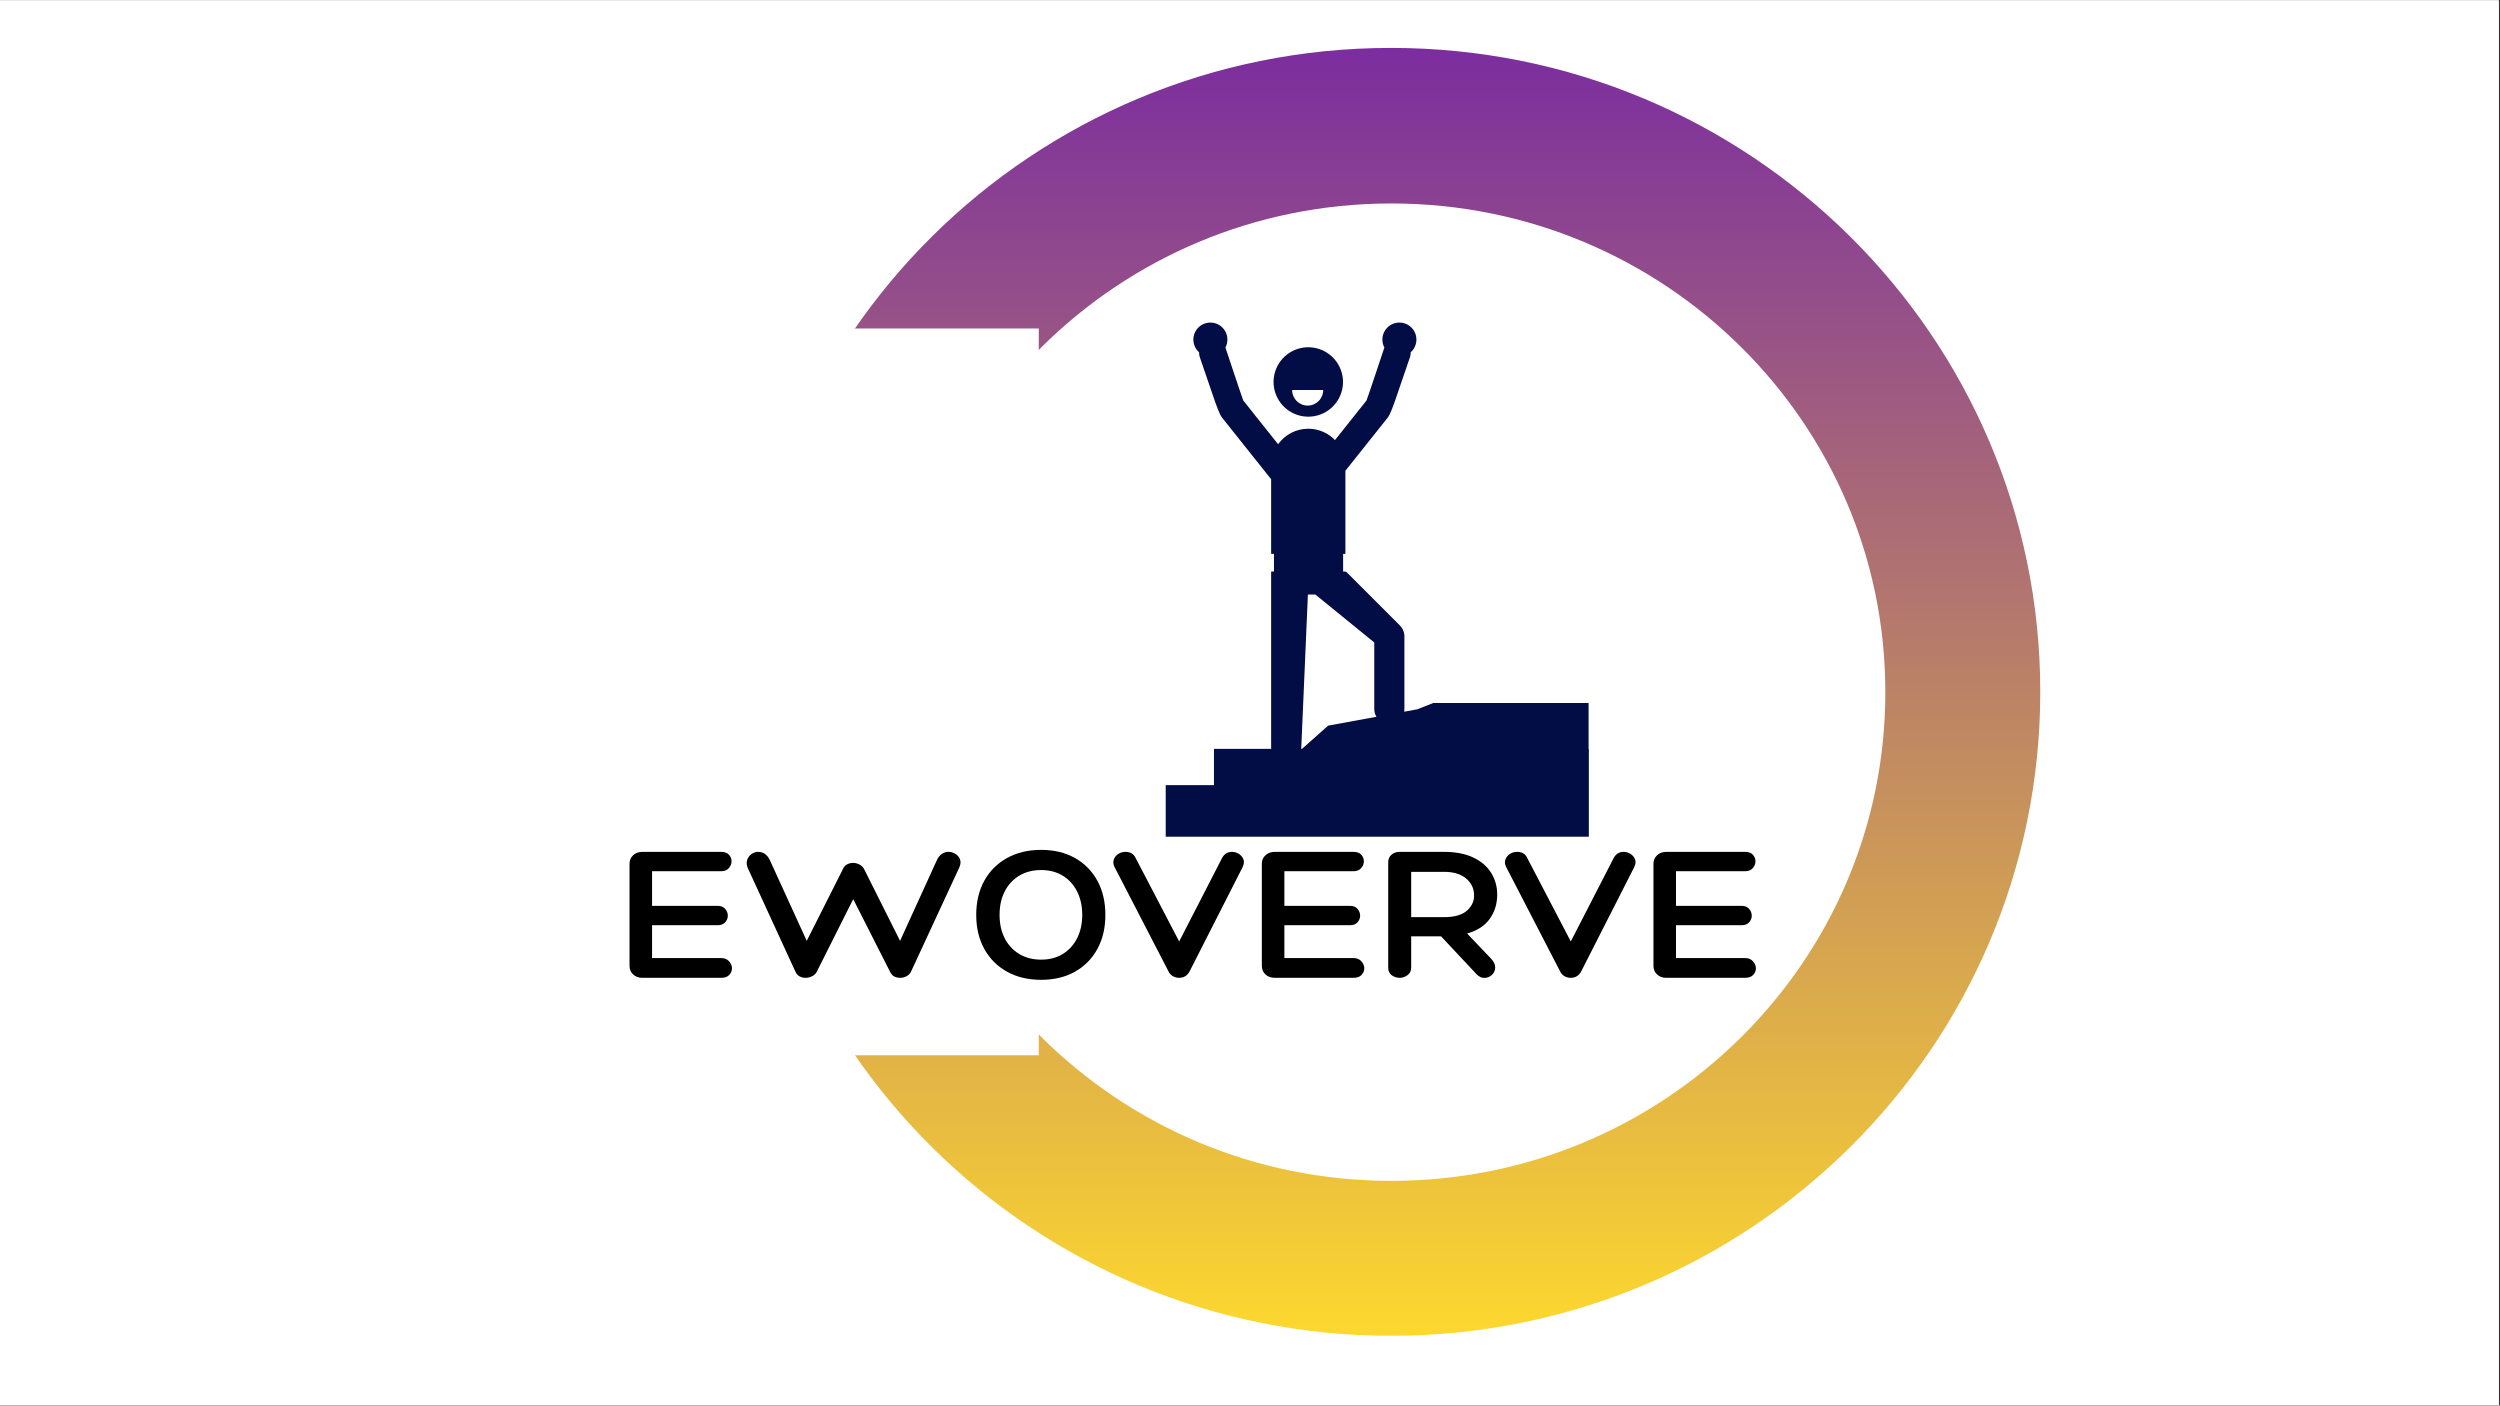<svg version="1.2" preserveAspectRatio="xMidYMid meet" height="768" viewBox="0 0 1024.5 576" zoomAndPan="magnify" width="1366" xmlns:xlink="http://www.w3.org/1999/xlink" xmlns="http://www.w3.org/2000/svg"><rect x="0" y="0" width="1024.5" height="576" fill="#333333" stroke="none"/><defs><clipPath id="93493967fc"><path d="M 0 0.141 L 1024 0.141 L 1024 575.859 L 0 575.859 Z M 0 0.141"></path></clipPath><clipPath id="968e4683e6"><path d="M 303.988 19.633 L 836.23 19.633 L 836.23 547.375 L 303.988 547.375 Z M 303.988 19.633"></path></clipPath><clipPath id="47fdac3cfa"><path d="M 570.043 19.633 C 423.105 19.633 303.988 137.781 303.988 283.52 C 303.988 429.258 423.105 547.406 570.043 547.406 C 716.984 547.406 836.102 429.258 836.102 283.52 C 836.102 137.781 716.984 19.633 570.043 19.633 Z M 570.043 19.633"></path></clipPath><linearGradient id="40acd2983d" y2="63.996" gradientUnits="userSpaceOnUse" x2="32.263" y1="0" gradientTransform="matrix(11.001,0,0,11.001,-0,-0)" x1="32.263"><stop offset="0" style="stop-color:#7b2d9f;stop-opacity:1;"></stop><stop offset="0.004" style="stop-color:#7c2e9f;stop-opacity:1;"></stop><stop offset="0.008" style="stop-color:#7c2e9e;stop-opacity:1;"></stop><stop offset="0.012" style="stop-color:#7d2f9e;stop-opacity:1;"></stop><stop offset="0.016" style="stop-color:#7d309d;stop-opacity:1;"></stop><stop offset="0.02" style="stop-color:#7e309d;stop-opacity:1;"></stop><stop offset="0.023" style="stop-color:#7e319c;stop-opacity:1;"></stop><stop offset="0.027" style="stop-color:#7f329c;stop-opacity:1;"></stop><stop offset="0.031" style="stop-color:#7f329b;stop-opacity:1;"></stop><stop offset="0.035" style="stop-color:#80339b;stop-opacity:1;"></stop><stop offset="0.039" style="stop-color:#80349b;stop-opacity:1;"></stop><stop offset="0.043" style="stop-color:#81349a;stop-opacity:1;"></stop><stop offset="0.047" style="stop-color:#81359a;stop-opacity:1;"></stop><stop offset="0.051" style="stop-color:#823699;stop-opacity:1;"></stop><stop offset="0.055" style="stop-color:#823699;stop-opacity:1;"></stop><stop offset="0.059" style="stop-color:#833798;stop-opacity:1;"></stop><stop offset="0.062" style="stop-color:#833898;stop-opacity:1;"></stop><stop offset="0.066" style="stop-color:#843897;stop-opacity:1;"></stop><stop offset="0.07" style="stop-color:#843997;stop-opacity:1;"></stop><stop offset="0.074" style="stop-color:#853a97;stop-opacity:1;"></stop><stop offset="0.078" style="stop-color:#853a96;stop-opacity:1;"></stop><stop offset="0.082" style="stop-color:#863b96;stop-opacity:1;"></stop><stop offset="0.086" style="stop-color:#863c95;stop-opacity:1;"></stop><stop offset="0.09" style="stop-color:#873c95;stop-opacity:1;"></stop><stop offset="0.094" style="stop-color:#873d94;stop-opacity:1;"></stop><stop offset="0.098" style="stop-color:#883e94;stop-opacity:1;"></stop><stop offset="0.102" style="stop-color:#883e94;stop-opacity:1;"></stop><stop offset="0.105" style="stop-color:#893f93;stop-opacity:1;"></stop><stop offset="0.109" style="stop-color:#894093;stop-opacity:1;"></stop><stop offset="0.113" style="stop-color:#8a4092;stop-opacity:1;"></stop><stop offset="0.117" style="stop-color:#8a4192;stop-opacity:1;"></stop><stop offset="0.121" style="stop-color:#8b4291;stop-opacity:1;"></stop><stop offset="0.125" style="stop-color:#8b4291;stop-opacity:1;"></stop><stop offset="0.129" style="stop-color:#8c4390;stop-opacity:1;"></stop><stop offset="0.133" style="stop-color:#8c4490;stop-opacity:1;"></stop><stop offset="0.137" style="stop-color:#8d4490;stop-opacity:1;"></stop><stop offset="0.141" style="stop-color:#8d458f;stop-opacity:1;"></stop><stop offset="0.145" style="stop-color:#8e468f;stop-opacity:1;"></stop><stop offset="0.148" style="stop-color:#8e468e;stop-opacity:1;"></stop><stop offset="0.152" style="stop-color:#8f478e;stop-opacity:1;"></stop><stop offset="0.156" style="stop-color:#8f488d;stop-opacity:1;"></stop><stop offset="0.16" style="stop-color:#90488d;stop-opacity:1;"></stop><stop offset="0.164" style="stop-color:#90498c;stop-opacity:1;"></stop><stop offset="0.168" style="stop-color:#914a8c;stop-opacity:1;"></stop><stop offset="0.172" style="stop-color:#914a8c;stop-opacity:1;"></stop><stop offset="0.176" style="stop-color:#924b8b;stop-opacity:1;"></stop><stop offset="0.18" style="stop-color:#924c8b;stop-opacity:1;"></stop><stop offset="0.184" style="stop-color:#934c8a;stop-opacity:1;"></stop><stop offset="0.188" style="stop-color:#934d8a;stop-opacity:1;"></stop><stop offset="0.191" style="stop-color:#944e89;stop-opacity:1;"></stop><stop offset="0.195" style="stop-color:#944e89;stop-opacity:1;"></stop><stop offset="0.199" style="stop-color:#954f88;stop-opacity:1;"></stop><stop offset="0.203" style="stop-color:#955088;stop-opacity:1;"></stop><stop offset="0.207" style="stop-color:#965088;stop-opacity:1;"></stop><stop offset="0.211" style="stop-color:#965187;stop-opacity:1;"></stop><stop offset="0.215" style="stop-color:#975287;stop-opacity:1;"></stop><stop offset="0.219" style="stop-color:#975286;stop-opacity:1;"></stop><stop offset="0.223" style="stop-color:#985386;stop-opacity:1;"></stop><stop offset="0.227" style="stop-color:#985485;stop-opacity:1;"></stop><stop offset="0.23" style="stop-color:#995485;stop-opacity:1;"></stop><stop offset="0.234" style="stop-color:#995585;stop-opacity:1;"></stop><stop offset="0.238" style="stop-color:#9a5684;stop-opacity:1;"></stop><stop offset="0.242" style="stop-color:#9a5684;stop-opacity:1;"></stop><stop offset="0.246" style="stop-color:#9b5783;stop-opacity:1;"></stop><stop offset="0.25" style="stop-color:#9c5883;stop-opacity:1;"></stop><stop offset="0.254" style="stop-color:#9c5882;stop-opacity:1;"></stop><stop offset="0.258" style="stop-color:#9d5982;stop-opacity:1;"></stop><stop offset="0.262" style="stop-color:#9d5a81;stop-opacity:1;"></stop><stop offset="0.266" style="stop-color:#9e5a81;stop-opacity:1;"></stop><stop offset="0.27" style="stop-color:#9e5b81;stop-opacity:1;"></stop><stop offset="0.273" style="stop-color:#9f5c80;stop-opacity:1;"></stop><stop offset="0.277" style="stop-color:#9f5c80;stop-opacity:1;"></stop><stop offset="0.281" style="stop-color:#a05d7f;stop-opacity:1;"></stop><stop offset="0.285" style="stop-color:#a05e7f;stop-opacity:1;"></stop><stop offset="0.289" style="stop-color:#a15e7e;stop-opacity:1;"></stop><stop offset="0.293" style="stop-color:#a15f7e;stop-opacity:1;"></stop><stop offset="0.297" style="stop-color:#a2607d;stop-opacity:1;"></stop><stop offset="0.301" style="stop-color:#a2607d;stop-opacity:1;"></stop><stop offset="0.305" style="stop-color:#a3617d;stop-opacity:1;"></stop><stop offset="0.309" style="stop-color:#a3627c;stop-opacity:1;"></stop><stop offset="0.312" style="stop-color:#a4627c;stop-opacity:1;"></stop><stop offset="0.316" style="stop-color:#a4637b;stop-opacity:1;"></stop><stop offset="0.32" style="stop-color:#a5647b;stop-opacity:1;"></stop><stop offset="0.324" style="stop-color:#a5647a;stop-opacity:1;"></stop><stop offset="0.328" style="stop-color:#a6657a;stop-opacity:1;"></stop><stop offset="0.332" style="stop-color:#a66679;stop-opacity:1;"></stop><stop offset="0.336" style="stop-color:#a76679;stop-opacity:1;"></stop><stop offset="0.34" style="stop-color:#a76779;stop-opacity:1;"></stop><stop offset="0.344" style="stop-color:#a86878;stop-opacity:1;"></stop><stop offset="0.348" style="stop-color:#a86878;stop-opacity:1;"></stop><stop offset="0.352" style="stop-color:#a96977;stop-opacity:1;"></stop><stop offset="0.355" style="stop-color:#a96a77;stop-opacity:1;"></stop><stop offset="0.359" style="stop-color:#aa6a76;stop-opacity:1;"></stop><stop offset="0.363" style="stop-color:#aa6b76;stop-opacity:1;"></stop><stop offset="0.367" style="stop-color:#ab6c76;stop-opacity:1;"></stop><stop offset="0.371" style="stop-color:#ab6c75;stop-opacity:1;"></stop><stop offset="0.375" style="stop-color:#ac6d75;stop-opacity:1;"></stop><stop offset="0.379" style="stop-color:#ac6e74;stop-opacity:1;"></stop><stop offset="0.383" style="stop-color:#ad6e74;stop-opacity:1;"></stop><stop offset="0.387" style="stop-color:#ad6f73;stop-opacity:1;"></stop><stop offset="0.391" style="stop-color:#ae7073;stop-opacity:1;"></stop><stop offset="0.395" style="stop-color:#ae7072;stop-opacity:1;"></stop><stop offset="0.398" style="stop-color:#af7172;stop-opacity:1;"></stop><stop offset="0.402" style="stop-color:#af7272;stop-opacity:1;"></stop><stop offset="0.406" style="stop-color:#b07271;stop-opacity:1;"></stop><stop offset="0.41" style="stop-color:#b07371;stop-opacity:1;"></stop><stop offset="0.414" style="stop-color:#b17470;stop-opacity:1;"></stop><stop offset="0.418" style="stop-color:#b17470;stop-opacity:1;"></stop><stop offset="0.422" style="stop-color:#b2756f;stop-opacity:1;"></stop><stop offset="0.426" style="stop-color:#b2766f;stop-opacity:1;"></stop><stop offset="0.43" style="stop-color:#b3766e;stop-opacity:1;"></stop><stop offset="0.434" style="stop-color:#b3776e;stop-opacity:1;"></stop><stop offset="0.438" style="stop-color:#b4786e;stop-opacity:1;"></stop><stop offset="0.441" style="stop-color:#b4786d;stop-opacity:1;"></stop><stop offset="0.445" style="stop-color:#b5796d;stop-opacity:1;"></stop><stop offset="0.449" style="stop-color:#b57a6c;stop-opacity:1;"></stop><stop offset="0.453" style="stop-color:#b67a6c;stop-opacity:1;"></stop><stop offset="0.457" style="stop-color:#b67b6b;stop-opacity:1;"></stop><stop offset="0.461" style="stop-color:#b77c6b;stop-opacity:1;"></stop><stop offset="0.465" style="stop-color:#b77c6a;stop-opacity:1;"></stop><stop offset="0.469" style="stop-color:#b87d6a;stop-opacity:1;"></stop><stop offset="0.473" style="stop-color:#b87e6a;stop-opacity:1;"></stop><stop offset="0.477" style="stop-color:#b97e69;stop-opacity:1;"></stop><stop offset="0.48" style="stop-color:#b97f69;stop-opacity:1;"></stop><stop offset="0.484" style="stop-color:#ba8068;stop-opacity:1;"></stop><stop offset="0.488" style="stop-color:#ba8068;stop-opacity:1;"></stop><stop offset="0.492" style="stop-color:#bb8167;stop-opacity:1;"></stop><stop offset="0.496" style="stop-color:#bb8267;stop-opacity:1;"></stop><stop offset="0.5" style="stop-color:#bc8367;stop-opacity:1;"></stop><stop offset="0.504" style="stop-color:#bd8366;stop-opacity:1;"></stop><stop offset="0.508" style="stop-color:#bd8466;stop-opacity:1;"></stop><stop offset="0.512" style="stop-color:#be8565;stop-opacity:1;"></stop><stop offset="0.516" style="stop-color:#be8565;stop-opacity:1;"></stop><stop offset="0.52" style="stop-color:#bf8664;stop-opacity:1;"></stop><stop offset="0.523" style="stop-color:#bf8764;stop-opacity:1;"></stop><stop offset="0.527" style="stop-color:#c08763;stop-opacity:1;"></stop><stop offset="0.531" style="stop-color:#c08863;stop-opacity:1;"></stop><stop offset="0.535" style="stop-color:#c18963;stop-opacity:1;"></stop><stop offset="0.539" style="stop-color:#c18962;stop-opacity:1;"></stop><stop offset="0.543" style="stop-color:#c28a62;stop-opacity:1;"></stop><stop offset="0.547" style="stop-color:#c28b61;stop-opacity:1;"></stop><stop offset="0.551" style="stop-color:#c38b61;stop-opacity:1;"></stop><stop offset="0.555" style="stop-color:#c38c60;stop-opacity:1;"></stop><stop offset="0.559" style="stop-color:#c48d60;stop-opacity:1;"></stop><stop offset="0.562" style="stop-color:#c48d5f;stop-opacity:1;"></stop><stop offset="0.566" style="stop-color:#c58e5f;stop-opacity:1;"></stop><stop offset="0.57" style="stop-color:#c58f5f;stop-opacity:1;"></stop><stop offset="0.574" style="stop-color:#c68f5e;stop-opacity:1;"></stop><stop offset="0.578" style="stop-color:#c6905e;stop-opacity:1;"></stop><stop offset="0.582" style="stop-color:#c7915d;stop-opacity:1;"></stop><stop offset="0.586" style="stop-color:#c7915d;stop-opacity:1;"></stop><stop offset="0.59" style="stop-color:#c8925c;stop-opacity:1;"></stop><stop offset="0.594" style="stop-color:#c8935c;stop-opacity:1;"></stop><stop offset="0.598" style="stop-color:#c9935b;stop-opacity:1;"></stop><stop offset="0.602" style="stop-color:#c9945b;stop-opacity:1;"></stop><stop offset="0.605" style="stop-color:#ca955b;stop-opacity:1;"></stop><stop offset="0.609" style="stop-color:#ca955a;stop-opacity:1;"></stop><stop offset="0.613" style="stop-color:#cb965a;stop-opacity:1;"></stop><stop offset="0.617" style="stop-color:#cb9759;stop-opacity:1;"></stop><stop offset="0.621" style="stop-color:#cc9759;stop-opacity:1;"></stop><stop offset="0.625" style="stop-color:#cc9858;stop-opacity:1;"></stop><stop offset="0.629" style="stop-color:#cd9958;stop-opacity:1;"></stop><stop offset="0.633" style="stop-color:#cd9957;stop-opacity:1;"></stop><stop offset="0.637" style="stop-color:#ce9a57;stop-opacity:1;"></stop><stop offset="0.641" style="stop-color:#ce9b57;stop-opacity:1;"></stop><stop offset="0.645" style="stop-color:#cf9b56;stop-opacity:1;"></stop><stop offset="0.648" style="stop-color:#cf9c56;stop-opacity:1;"></stop><stop offset="0.652" style="stop-color:#d09d55;stop-opacity:1;"></stop><stop offset="0.656" style="stop-color:#d09d55;stop-opacity:1;"></stop><stop offset="0.66" style="stop-color:#d19e54;stop-opacity:1;"></stop><stop offset="0.664" style="stop-color:#d19f54;stop-opacity:1;"></stop><stop offset="0.668" style="stop-color:#d29f54;stop-opacity:1;"></stop><stop offset="0.672" style="stop-color:#d2a053;stop-opacity:1;"></stop><stop offset="0.676" style="stop-color:#d3a153;stop-opacity:1;"></stop><stop offset="0.68" style="stop-color:#d3a152;stop-opacity:1;"></stop><stop offset="0.684" style="stop-color:#d4a252;stop-opacity:1;"></stop><stop offset="0.688" style="stop-color:#d4a351;stop-opacity:1;"></stop><stop offset="0.691" style="stop-color:#d5a351;stop-opacity:1;"></stop><stop offset="0.695" style="stop-color:#d5a450;stop-opacity:1;"></stop><stop offset="0.699" style="stop-color:#d6a550;stop-opacity:1;"></stop><stop offset="0.703" style="stop-color:#d6a550;stop-opacity:1;"></stop><stop offset="0.707" style="stop-color:#d7a64f;stop-opacity:1;"></stop><stop offset="0.711" style="stop-color:#d7a74f;stop-opacity:1;"></stop><stop offset="0.715" style="stop-color:#d8a74e;stop-opacity:1;"></stop><stop offset="0.719" style="stop-color:#d8a84e;stop-opacity:1;"></stop><stop offset="0.723" style="stop-color:#d9a94d;stop-opacity:1;"></stop><stop offset="0.727" style="stop-color:#d9a94d;stop-opacity:1;"></stop><stop offset="0.73" style="stop-color:#daaa4c;stop-opacity:1;"></stop><stop offset="0.734" style="stop-color:#daab4c;stop-opacity:1;"></stop><stop offset="0.738" style="stop-color:#dbab4c;stop-opacity:1;"></stop><stop offset="0.742" style="stop-color:#dbac4b;stop-opacity:1;"></stop><stop offset="0.746" style="stop-color:#dcad4b;stop-opacity:1;"></stop><stop offset="0.75" style="stop-color:#ddad4a;stop-opacity:1;"></stop><stop offset="0.754" style="stop-color:#ddae4a;stop-opacity:1;"></stop><stop offset="0.758" style="stop-color:#deaf49;stop-opacity:1;"></stop><stop offset="0.762" style="stop-color:#deaf49;stop-opacity:1;"></stop><stop offset="0.766" style="stop-color:#dfb048;stop-opacity:1;"></stop><stop offset="0.77" style="stop-color:#dfb148;stop-opacity:1;"></stop><stop offset="0.773" style="stop-color:#e0b148;stop-opacity:1;"></stop><stop offset="0.777" style="stop-color:#e0b247;stop-opacity:1;"></stop><stop offset="0.781" style="stop-color:#e1b347;stop-opacity:1;"></stop><stop offset="0.785" style="stop-color:#e1b346;stop-opacity:1;"></stop><stop offset="0.789" style="stop-color:#e2b446;stop-opacity:1;"></stop><stop offset="0.793" style="stop-color:#e2b545;stop-opacity:1;"></stop><stop offset="0.797" style="stop-color:#e3b545;stop-opacity:1;"></stop><stop offset="0.801" style="stop-color:#e3b645;stop-opacity:1;"></stop><stop offset="0.805" style="stop-color:#e4b744;stop-opacity:1;"></stop><stop offset="0.809" style="stop-color:#e4b744;stop-opacity:1;"></stop><stop offset="0.812" style="stop-color:#e5b843;stop-opacity:1;"></stop><stop offset="0.816" style="stop-color:#e5b943;stop-opacity:1;"></stop><stop offset="0.82" style="stop-color:#e6b942;stop-opacity:1;"></stop><stop offset="0.824" style="stop-color:#e6ba42;stop-opacity:1;"></stop><stop offset="0.828" style="stop-color:#e7bb41;stop-opacity:1;"></stop><stop offset="0.832" style="stop-color:#e7bb41;stop-opacity:1;"></stop><stop offset="0.836" style="stop-color:#e8bc41;stop-opacity:1;"></stop><stop offset="0.84" style="stop-color:#e8bd40;stop-opacity:1;"></stop><stop offset="0.844" style="stop-color:#e9bd40;stop-opacity:1;"></stop><stop offset="0.848" style="stop-color:#e9be3f;stop-opacity:1;"></stop><stop offset="0.852" style="stop-color:#eabf3f;stop-opacity:1;"></stop><stop offset="0.855" style="stop-color:#eabf3e;stop-opacity:1;"></stop><stop offset="0.859" style="stop-color:#ebc03e;stop-opacity:1;"></stop><stop offset="0.863" style="stop-color:#ebc13d;stop-opacity:1;"></stop><stop offset="0.867" style="stop-color:#ecc13d;stop-opacity:1;"></stop><stop offset="0.871" style="stop-color:#ecc23d;stop-opacity:1;"></stop><stop offset="0.875" style="stop-color:#edc33c;stop-opacity:1;"></stop><stop offset="0.879" style="stop-color:#edc33c;stop-opacity:1;"></stop><stop offset="0.883" style="stop-color:#eec43b;stop-opacity:1;"></stop><stop offset="0.887" style="stop-color:#eec53b;stop-opacity:1;"></stop><stop offset="0.891" style="stop-color:#efc53a;stop-opacity:1;"></stop><stop offset="0.895" style="stop-color:#efc63a;stop-opacity:1;"></stop><stop offset="0.898" style="stop-color:#f0c739;stop-opacity:1;"></stop><stop offset="0.902" style="stop-color:#f0c739;stop-opacity:1;"></stop><stop offset="0.906" style="stop-color:#f1c839;stop-opacity:1;"></stop><stop offset="0.91" style="stop-color:#f1c938;stop-opacity:1;"></stop><stop offset="0.914" style="stop-color:#f2c938;stop-opacity:1;"></stop><stop offset="0.918" style="stop-color:#f2ca37;stop-opacity:1;"></stop><stop offset="0.922" style="stop-color:#f3cb37;stop-opacity:1;"></stop><stop offset="0.926" style="stop-color:#f3cb36;stop-opacity:1;"></stop><stop offset="0.93" style="stop-color:#f4cc36;stop-opacity:1;"></stop><stop offset="0.934" style="stop-color:#f4cd36;stop-opacity:1;"></stop><stop offset="0.938" style="stop-color:#f5cd35;stop-opacity:1;"></stop><stop offset="0.941" style="stop-color:#f5ce35;stop-opacity:1;"></stop><stop offset="0.945" style="stop-color:#f6cf34;stop-opacity:1;"></stop><stop offset="0.949" style="stop-color:#f6cf34;stop-opacity:1;"></stop><stop offset="0.953" style="stop-color:#f7d033;stop-opacity:1;"></stop><stop offset="0.957" style="stop-color:#f7d133;stop-opacity:1;"></stop><stop offset="0.961" style="stop-color:#f8d132;stop-opacity:1;"></stop><stop offset="0.965" style="stop-color:#f8d232;stop-opacity:1;"></stop><stop offset="0.969" style="stop-color:#f9d332;stop-opacity:1;"></stop><stop offset="0.973" style="stop-color:#f9d331;stop-opacity:1;"></stop><stop offset="0.977" style="stop-color:#fad431;stop-opacity:1;"></stop><stop offset="0.98" style="stop-color:#fad530;stop-opacity:1;"></stop><stop offset="0.984" style="stop-color:#fbd530;stop-opacity:1;"></stop><stop offset="0.988" style="stop-color:#fbd62f;stop-opacity:1;"></stop><stop offset="0.992" style="stop-color:#fcd72f;stop-opacity:1;"></stop><stop offset="0.996" style="stop-color:#fcd72e;stop-opacity:1;"></stop><stop offset="1" style="stop-color:#fdd82e;stop-opacity:1;"></stop></linearGradient><clipPath id="c60c9a1c36"><path d="M 223.23 134.602 L 425.688 134.602 L 425.688 432.441 L 223.23 432.441 Z M 223.23 134.602"></path></clipPath><clipPath id="74ccdc2055"><path d="M 0.23 0.602 L 202.688 0.602 L 202.688 298.441 L 0.23 298.441 Z M 0.23 0.602"></path></clipPath><clipPath id="660ac5c446"><rect height="299" y="0" width="203" x="0"></rect></clipPath><clipPath id="b9ceeda295"><path d="M 489 132.188 L 650.902 132.188 L 650.902 329.344 L 489 329.344 Z M 489 132.188"></path></clipPath><clipPath id="74cd6ccecf"><path d="M 584.43 256.125 L 654.719 256.125 L 654.719 288.09 L 584.43 288.09 Z M 584.43 256.125"></path></clipPath><clipPath id="7b3a24dbad"><path d="M 0.43 0.125 L 70.719 0.125 L 70.719 32.09 L 0.43 32.09 Z M 0.43 0.125"></path></clipPath><clipPath id="c0cce35caf"><rect height="33" y="0" width="71" x="0"></rect></clipPath><clipPath id="2f3662384e"><path d="M 457.922 298.742 L 497.48 298.742 L 497.48 321.738 L 457.922 321.738 Z M 457.922 298.742"></path></clipPath><clipPath id="776b1f88be"><path d="M 0.922 0.742 L 40.48 0.742 L 40.48 23.738 L 0.922 23.738 Z M 0.922 0.742"></path></clipPath><clipPath id="7b10ccd7a4"><rect height="24" y="0" width="41" x="0"></rect></clipPath><clipPath id="cc48d80999"><path d="M 651.105 283.523 L 664.652 283.523 L 664.652 348.223 L 651.105 348.223 Z M 651.105 283.523"></path></clipPath><clipPath id="d479255ee3"><path d="M 0.105 0.523 L 13.652 0.523 L 13.652 65.223 L 0.105 65.223 Z M 0.105 0.523"></path></clipPath><clipPath id="25356d49d0"><rect height="66" y="0" width="14" x="0"></rect></clipPath><clipPath id="a86286f4e3"><path d="M 550.41 226.984 L 573.852 226.984 L 573.852 234.219 L 550.41 234.219 Z M 550.41 226.984"></path></clipPath><clipPath id="84cba44702"><path d="M 0.41 0.984 L 23.852 0.984 L 23.852 8.219 L 0.41 8.219 Z M 0.41 0.984"></path></clipPath><clipPath id="b339f0c0af"><rect height="9" y="0" width="24" x="0"></rect></clipPath><clipPath id="2fa8c092d6"><path d="M 506.02 226.984 L 522.09 226.984 L 522.09 234.219 L 506.02 234.219 Z M 506.02 226.984"></path></clipPath><clipPath id="02d8c5db1f"><path d="M 0.02 0.984 L 16.09 0.984 L 16.09 8.219 L 0.02 8.219 Z M 0.02 0.984"></path></clipPath><clipPath id="e2e63f8545"><rect height="9" y="0" width="17" x="0"></rect></clipPath><clipPath id="897ef78646"><path d="M 529.512 159.812 L 542.254 159.812 L 542.254 166.562 L 529.512 166.562 Z M 529.512 159.812"></path></clipPath><clipPath id="e1a4edcf16"><rect height="99" y="0" width="473" x="0"></rect></clipPath></defs><g id="b8a11a2fcc"><g clip-path="url(#93493967fc)" clip-rule="nonzero"><path d="M 0 0.141 L 1024 0.141 L 1024 575.859 L 0 575.859 Z M 0 0.141" style="stroke:none;fill-rule:nonzero;fill:#ffffff;fill-opacity:1;"></path><path d="M 0 0.141 L 1024 0.141 L 1024 575.859 L 0 575.859 Z M 0 0.141" style="stroke:none;fill-rule:nonzero;fill:#ffffff;fill-opacity:1;"></path></g><g clip-path="url(#968e4683e6)" clip-rule="nonzero"><g clip-path="url(#47fdac3cfa)" clip-rule="nonzero"><path transform="matrix(0.75,0,0,0.75,303.989,19.635)" d="M 354.912 -0.003 C 158.9 -0.003 -0.001 157.606 -0.001 352.018 C -0.001 546.436 158.9 704.039 354.912 704.039 C 550.93 704.039 709.83 546.436 709.83 352.018 C 709.83 157.606 550.93 -0.003 354.912 -0.003 Z M 354.912 -0.003" style="fill:none;stroke-width:170;stroke-linecap:butt;stroke-linejoin:miter;stroke:url(#40acd2983d);stroke-miterlimit:4;"></path></g></g><g clip-path="url(#c60c9a1c36)" clip-rule="nonzero"><g transform="matrix(1,0,0,1,223,134)"><g clip-path="url(#660ac5c446)"><g clip-path="url(#74ccdc2055)" clip-rule="nonzero"><path d="M 202.688 0.602 L 202.688 298.754 L 0.23 298.754 L 0.23 0.602 Z M 202.688 0.602" style="stroke:none;fill-rule:nonzero;fill:#ffffff;fill-opacity:1;"></path></g></g></g></g><path d="M 550.18 154.25 C 550.328 155.172 550.387 156.098 550.352 157.035 C 550.32 157.969 550.195 158.887 549.98 159.797 C 549.766 160.707 549.465 161.586 549.078 162.438 C 548.688 163.289 548.223 164.09 547.676 164.848 C 547.129 165.605 546.516 166.305 545.832 166.941 C 545.148 167.578 544.406 168.141 543.613 168.633 C 542.816 169.125 541.984 169.535 541.105 169.859 C 540.23 170.188 539.332 170.426 538.41 170.574 C 537.488 170.727 536.559 170.781 535.625 170.75 C 534.691 170.715 533.77 170.594 532.863 170.379 C 531.953 170.164 531.074 169.863 530.223 169.473 C 529.371 169.086 528.57 168.617 527.809 168.074 C 527.051 167.527 526.355 166.91 525.719 166.227 C 525.082 165.543 524.516 164.805 524.027 164.008 C 523.535 163.215 523.125 162.379 522.801 161.504 C 522.473 160.629 522.234 159.73 522.086 158.809 C 521.934 157.887 521.875 156.957 521.91 156.023 C 521.941 155.09 522.066 154.168 522.281 153.258 C 522.496 152.348 522.797 151.469 523.184 150.621 C 523.574 149.77 524.039 148.965 524.586 148.207 C 525.133 147.449 525.75 146.754 526.434 146.117 C 527.117 145.477 527.855 144.914 528.648 144.422 C 529.445 143.934 530.281 143.523 531.156 143.195 C 532.031 142.871 532.93 142.633 533.852 142.48 C 534.773 142.332 535.703 142.273 536.637 142.309 C 537.57 142.34 538.492 142.465 539.402 142.68 C 540.309 142.895 541.191 143.195 542.039 143.582 C 542.891 143.969 543.695 144.438 544.453 144.984 C 545.211 145.531 545.906 146.145 546.543 146.828 C 547.18 147.512 547.746 148.254 548.238 149.047 C 548.727 149.844 549.137 150.676 549.465 151.551 C 549.789 152.43 550.027 153.328 550.18 154.25 Z M 550.18 154.25" style="stroke:none;fill-rule:nonzero;fill:#020c45;fill-opacity:1;"></path><g clip-path="url(#b9ceeda295)" clip-rule="nonzero"><path d="M 580.785 290.676 L 575.434 291.656 C 575.492 291.32 575.523 290.977 575.523 290.625 L 575.523 260.281 C 575.523 260.281 575.508 260.281 575.508 260.281 C 575.406 258.852 574.809 257.449 573.715 256.359 L 551.348 233.992 L 551.348 192.91 L 568.77 171.035 C 569.699 169.863 571.223 165.598 571.566 164.59 L 577.816 146.344 C 578.043 145.688 578.129 145.023 578.098 144.371 C 579.539 143.098 580.445 141.234 580.445 139.16 C 580.445 135.309 577.324 132.191 573.477 132.191 C 569.625 132.191 566.504 135.309 566.504 139.16 C 566.504 140.348 566.801 141.465 567.328 142.445 C 567.277 142.566 567.227 142.688 567.184 142.816 C 567.184 142.816 560.195 163.875 559.98 164.141 L 547.078 180.344 C 544.312 177.48 540.43 175.691 536.133 175.691 C 531.035 175.691 526.527 178.199 523.766 182.047 L 509.508 164.141 C 509.297 163.875 502.309 142.816 502.309 142.816 C 502.262 142.688 502.215 142.566 502.164 142.445 C 502.688 141.465 502.984 140.348 502.984 139.16 C 502.984 135.309 499.863 132.191 496.016 132.191 C 492.164 132.191 489.043 135.309 489.043 139.16 C 489.043 141.234 489.953 143.098 491.391 144.375 C 491.359 145.023 491.449 145.688 491.672 146.344 L 497.922 164.59 C 498.27 165.598 499.789 169.867 500.719 171.035 L 520.586 195.98 C 520.688 196.113 520.801 196.234 520.914 196.355 L 520.914 306.492 C 520.914 309.668 523.488 312.238 526.664 312.238 L 527.516 312.238 C 527.523 312.238 527.531 312.238 527.543 312.238 L 508.684 329.004 L 651.051 329.004 L 651.051 285.922 L 615.465 277.008 Z M 533.219 307.191 C 533.246 306.965 533.262 306.73 533.262 306.492 L 535.977 243.637 L 539.027 243.637 L 563.176 263.281 L 563.176 290.625 C 563.176 291.766 563.504 292.832 564.066 293.738 L 544.281 297.359 Z M 533.219 307.191" style="stroke:none;fill-rule:nonzero;fill:#020c45;fill-opacity:1;"></path></g><g clip-path="url(#74cd6ccecf)" clip-rule="nonzero"><g transform="matrix(1,0,0,1,584,256)"><g clip-path="url(#c0cce35caf)"><g clip-path="url(#7b3a24dbad)" clip-rule="nonzero"><path d="M 70.719 0.125 L 70.719 32.09 L 0.418 32.09 L 0.418 0.125 Z M 70.719 0.125" style="stroke:none;fill-rule:nonzero;fill:#ffffff;fill-opacity:1;"></path></g></g></g></g><path transform="matrix(0.75,-0,0,0.75,477.706,306.883)" d="M 0.001 24.001 L 231.328 24.001" style="fill:none;stroke-width:48;stroke-linecap:butt;stroke-linejoin:miter;stroke:#020c45;stroke-opacity:1;stroke-miterlimit:4;"></path><g clip-path="url(#2f3662384e)" clip-rule="nonzero"><g transform="matrix(1,0,0,1,457,298)"><g clip-path="url(#7b10ccd7a4)"><g clip-path="url(#776b1f88be)" clip-rule="nonzero"><path d="M 40.48 0.742 L 40.48 23.738 L 0.957 23.738 L 0.957 0.742 Z M 40.48 0.742" style="stroke:none;fill-rule:nonzero;fill:#ffffff;fill-opacity:1;"></path></g></g></g></g><g clip-path="url(#cc48d80999)" clip-rule="nonzero"><g transform="matrix(1,0,0,1,651,283)"><g clip-path="url(#25356d49d0)"><g clip-path="url(#d479255ee3)" clip-rule="nonzero"><path d="M 13.652 0.523 L 13.652 65.246 L 0.105 65.246 L 0.105 0.523 Z M 13.652 0.523" style="stroke:none;fill-rule:nonzero;fill:#ffffff;fill-opacity:1;"></path></g></g></g></g><g clip-path="url(#a86286f4e3)" clip-rule="nonzero"><g transform="matrix(1,0,0,1,550,226)"><g clip-path="url(#b339f0c0af)"><g clip-path="url(#84cba44702)" clip-rule="nonzero"><path d="M 0.41 0.984 L 23.844 0.984 L 23.844 8.219 L 0.41 8.219 Z M 0.41 0.984" style="stroke:none;fill-rule:nonzero;fill:#ffffff;fill-opacity:1;"></path></g></g></g></g><g clip-path="url(#2fa8c092d6)" clip-rule="nonzero"><g transform="matrix(1,0,0,1,506,226)"><g clip-path="url(#e2e63f8545)"><g clip-path="url(#02d8c5db1f)" clip-rule="nonzero"><path d="M 0.02 0.984 L 16.074 0.984 L 16.074 8.219 L 0.02 8.219 Z M 0.02 0.984" style="stroke:none;fill-rule:nonzero;fill:#ffffff;fill-opacity:1;"></path></g></g></g></g><g clip-path="url(#897ef78646)" clip-rule="nonzero"><path d="M 542.246 159.812 L 542.246 159.844 C 542.246 160.703 542.078 161.539 541.746 162.32 C 541.426 163.078 540.969 163.762 540.383 164.344 C 539.797 164.93 539.117 165.387 538.359 165.711 C 537.574 166.043 536.742 166.211 535.883 166.211 C 535.023 166.211 534.191 166.043 533.406 165.711 C 532.648 165.387 531.965 164.93 531.383 164.344 C 530.797 163.762 530.34 163.078 530.02 162.32 C 529.688 161.539 529.516 160.703 529.516 159.844 L 529.516 159.812 Z M 542.246 159.812" style="stroke:none;fill-rule:nonzero;fill:#ffffff;fill-opacity:1;"></path></g><g transform="matrix(1,0,0,1,253,323)"><g clip-path="url(#e1a4edcf16)"><g style="fill:#000000;fill-opacity:1;"><g transform="translate(0.277, 77.716)"><path d="M 42.219 -8.109 C 43.625 -8.109 44.719 -7.66 45.5 -6.766 C 46.289 -5.879 46.688 -4.922 46.688 -3.891 C 46.688 -2.922 46.32 -2.031 45.594 -1.219 C 44.863 -0.406 43.738 0 42.219 0 L 10.047 0 C 8.43 0 7.133 -0.473 6.156 -1.422 C 5.188 -2.367 4.703 -3.516 4.703 -4.859 L 4.703 -46.844 C 4.703 -48.145 5.188 -49.266 6.156 -50.203 C 7.133 -51.148 8.43 -51.625 10.047 -51.625 L 42.219 -51.625 C 43.676 -51.625 44.754 -51.234 45.453 -50.453 C 46.16 -49.672 46.516 -48.766 46.516 -47.734 C 46.516 -46.766 46.148 -45.848 45.422 -44.984 C 44.691 -44.117 43.625 -43.688 42.219 -43.688 L 13.938 -43.688 L 13.938 -29.5 L 40.766 -29.5 C 42.172 -29.5 43.223 -29.078 43.922 -28.234 C 44.629 -27.398 44.984 -26.473 44.984 -25.453 C 44.984 -24.473 44.629 -23.578 43.922 -22.766 C 43.223 -21.961 42.172 -21.562 40.766 -21.562 L 13.938 -21.562 L 13.938 -8.109 Z M 42.219 -8.109" style="stroke:none"></path></g></g><g style="fill:#000000;fill-opacity:1;"><g transform="translate(52.069, 77.716)"><path d="M 25.531 -15.156 L 40.281 -44.406 C 40.656 -45.332 41.219 -46.008 41.969 -46.438 C 42.727 -46.875 43.57 -47.094 44.5 -47.094 C 45.414 -47.094 46.289 -46.875 47.125 -46.438 C 47.969 -46.008 48.602 -45.391 49.031 -44.578 L 63.781 -15.156 L 78.938 -48.391 C 79.375 -49.359 80.008 -50.141 80.844 -50.734 C 81.676 -51.328 82.609 -51.625 83.641 -51.625 C 84.609 -51.625 85.539 -51.352 86.438 -50.812 C 87.332 -50.27 87.969 -49.516 88.344 -48.547 C 88.719 -47.578 88.609 -46.441 88.016 -45.141 L 68.328 -2.672 C 67.941 -1.805 67.332 -1.145 66.5 -0.688 C 65.664 -0.227 64.785 0 63.859 0 C 62.941 0 62.117 -0.188 61.391 -0.562 C 60.66 -0.945 60.082 -1.598 59.656 -2.516 L 44.578 -32.25 L 29.656 -2.516 C 29.281 -1.754 28.66 -1.145 27.797 -0.688 C 26.93 -0.227 26.016 0 25.047 0 C 24.129 0 23.289 -0.211 22.531 -0.641 C 21.77 -1.078 21.203 -1.754 20.828 -2.672 L 1.453 -44.812 C 0.91 -46.062 0.789 -47.195 1.094 -48.219 C 1.395 -49.25 1.977 -50.07 2.844 -50.688 C 3.707 -51.312 4.625 -51.625 5.594 -51.625 C 7.812 -51.625 9.457 -50.41 10.531 -47.984 Z M 25.531 -15.156" style="stroke:none"></path></g></g><g style="fill:#000000;fill-opacity:1;"><g transform="translate(145.279, 77.716)"><path d="M 54.703 -25.766 C 54.703 -20.473 53.609 -15.828 51.422 -11.828 C 49.234 -7.828 46.164 -4.719 42.219 -2.5 C 38.281 -0.289 33.66 0.812 28.359 0.812 C 23.066 0.812 18.422 -0.289 14.422 -2.5 C 10.422 -4.719 7.312 -7.828 5.094 -11.828 C 2.883 -15.828 1.781 -20.473 1.781 -25.766 C 1.781 -31.117 2.883 -35.797 5.094 -39.797 C 7.312 -43.797 10.422 -46.898 14.422 -49.109 C 18.422 -51.328 23.066 -52.438 28.359 -52.438 C 33.66 -52.438 38.281 -51.328 42.219 -49.109 C 46.164 -46.898 49.234 -43.797 51.422 -39.797 C 53.609 -35.797 54.703 -31.117 54.703 -25.766 Z M 28.359 -7.453 C 31.766 -7.453 34.723 -8.223 37.234 -9.766 C 39.754 -11.305 41.711 -13.453 43.109 -16.203 C 44.516 -18.961 45.219 -22.148 45.219 -25.766 C 45.219 -29.441 44.516 -32.656 43.109 -35.406 C 41.711 -38.164 39.754 -40.316 37.234 -41.859 C 34.723 -43.398 31.766 -44.172 28.359 -44.172 C 24.961 -44.172 21.977 -43.398 19.406 -41.859 C 16.844 -40.316 14.859 -38.164 13.453 -35.406 C 12.047 -32.656 11.344 -29.441 11.344 -25.766 C 11.344 -22.148 12.047 -18.961 13.453 -16.203 C 14.859 -13.453 16.844 -11.305 19.406 -9.766 C 21.977 -8.223 24.961 -7.453 28.359 -7.453 Z M 28.359 -7.453" style="stroke:none"></path></g></g><g style="fill:#000000;fill-opacity:1;"><g transform="translate(203.961, 77.716)"><path d="M -0.328 -45.625 C -0.805 -46.758 -0.844 -47.785 -0.438 -48.703 C -0.039 -49.629 0.586 -50.348 1.453 -50.859 C 2.316 -51.367 3.238 -51.625 4.219 -51.625 C 5.188 -51.625 6.02 -51.43 6.719 -51.047 C 7.426 -50.672 7.992 -50.023 8.422 -49.109 L 26.266 -14.906 L 43.766 -48.953 C 44.68 -50.734 46.062 -51.625 47.906 -51.625 C 48.875 -51.625 49.801 -51.352 50.688 -50.812 C 51.582 -50.27 52.219 -49.523 52.594 -48.578 C 52.977 -47.641 52.844 -46.52 52.188 -45.219 L 30.469 -2.516 C 29.5 -0.836 28.098 0 26.266 0 C 25.398 0 24.562 -0.211 23.75 -0.641 C 22.938 -1.078 22.312 -1.754 21.875 -2.672 Z M -0.328 -45.625" style="stroke:none"></path></g><g transform="translate(259.4, 77.716)"><path d="M 42.219 -8.109 C 43.625 -8.109 44.719 -7.66 45.5 -6.766 C 46.289 -5.879 46.688 -4.922 46.688 -3.891 C 46.688 -2.922 46.32 -2.031 45.594 -1.219 C 44.863 -0.406 43.738 0 42.219 0 L 10.047 0 C 8.43 0 7.133 -0.473 6.156 -1.422 C 5.188 -2.367 4.703 -3.516 4.703 -4.859 L 4.703 -46.844 C 4.703 -48.145 5.188 -49.266 6.156 -50.203 C 7.133 -51.148 8.43 -51.625 10.047 -51.625 L 42.219 -51.625 C 43.676 -51.625 44.754 -51.234 45.453 -50.453 C 46.16 -49.672 46.516 -48.766 46.516 -47.734 C 46.516 -46.766 46.148 -45.848 45.422 -44.984 C 44.691 -44.117 43.625 -43.688 42.219 -43.688 L 13.938 -43.688 L 13.938 -29.5 L 40.766 -29.5 C 42.172 -29.5 43.223 -29.078 43.922 -28.234 C 44.629 -27.398 44.984 -26.473 44.984 -25.453 C 44.984 -24.473 44.629 -23.578 43.922 -22.766 C 43.223 -21.961 42.172 -21.562 40.766 -21.562 L 13.938 -21.562 L 13.938 -8.109 Z M 42.219 -8.109" style="stroke:none"></path></g><g transform="translate(311.193, 77.716)"><path d="M 46.766 -7.938 C 48.004 -6.645 48.598 -5.391 48.547 -4.172 C 48.492 -2.953 48.035 -1.953 47.172 -1.172 C 46.305 -0.391 45.289 0.008 44.125 0.031 C 42.969 0.062 41.875 -0.461 40.844 -1.547 L 26.344 -17.016 L 14.109 -17.016 L 14.109 -4.219 C 14.109 -2.863 13.609 -1.82 12.609 -1.094 C 11.609 -0.363 10.539 0 9.406 0 C 8.219 0 7.133 -0.348 6.156 -1.047 C 5.188 -1.754 4.703 -2.785 4.703 -4.141 L 4.703 -47.406 C 4.703 -48.656 5.145 -49.672 6.031 -50.453 C 6.926 -51.234 8.051 -51.625 9.406 -51.625 L 27.469 -51.625 C 32.332 -51.625 36.383 -50.836 39.625 -49.266 C 42.875 -47.703 45.305 -45.598 46.922 -42.953 C 48.547 -40.305 49.359 -37.363 49.359 -34.125 C 49.359 -30.344 48.344 -27.031 46.312 -24.188 C 44.289 -21.352 41.195 -19.344 37.031 -18.156 Z M 14.109 -24.875 L 27.562 -24.875 C 31.883 -24.875 35.039 -25.781 37.031 -27.594 C 39.031 -29.406 39.977 -31.555 39.875 -34.047 C 39.82 -36.742 38.711 -38.984 36.547 -40.766 C 34.391 -42.547 31.395 -43.438 27.562 -43.438 L 14.109 -43.438 Z M 14.109 -24.875" style="stroke:none"></path></g></g><g style="fill:#000000;fill-opacity:1;"><g transform="translate(364.444, 77.716)"><path d="M -0.328 -45.625 C -0.805 -46.758 -0.844 -47.785 -0.438 -48.703 C -0.039 -49.629 0.586 -50.348 1.453 -50.859 C 2.316 -51.367 3.238 -51.625 4.219 -51.625 C 5.188 -51.625 6.02 -51.43 6.719 -51.047 C 7.426 -50.672 7.992 -50.023 8.422 -49.109 L 26.266 -14.906 L 43.766 -48.953 C 44.68 -50.734 46.062 -51.625 47.906 -51.625 C 48.875 -51.625 49.801 -51.352 50.688 -50.812 C 51.582 -50.27 52.219 -49.523 52.594 -48.578 C 52.977 -47.641 52.844 -46.52 52.188 -45.219 L 30.469 -2.516 C 29.5 -0.836 28.098 0 26.266 0 C 25.398 0 24.562 -0.211 23.75 -0.641 C 22.938 -1.078 22.312 -1.754 21.875 -2.672 Z M -0.328 -45.625" style="stroke:none"></path></g><g transform="translate(419.883, 77.716)"><path d="M 42.219 -8.109 C 43.625 -8.109 44.719 -7.66 45.5 -6.766 C 46.289 -5.879 46.688 -4.922 46.688 -3.891 C 46.688 -2.922 46.32 -2.031 45.594 -1.219 C 44.863 -0.406 43.738 0 42.219 0 L 10.047 0 C 8.43 0 7.133 -0.473 6.156 -1.422 C 5.188 -2.367 4.703 -3.516 4.703 -4.859 L 4.703 -46.844 C 4.703 -48.145 5.188 -49.266 6.156 -50.203 C 7.133 -51.148 8.43 -51.625 10.047 -51.625 L 42.219 -51.625 C 43.676 -51.625 44.754 -51.234 45.453 -50.453 C 46.16 -49.672 46.516 -48.766 46.516 -47.734 C 46.516 -46.766 46.148 -45.848 45.422 -44.984 C 44.691 -44.117 43.625 -43.688 42.219 -43.688 L 13.938 -43.688 L 13.938 -29.5 L 40.766 -29.5 C 42.172 -29.5 43.223 -29.078 43.922 -28.234 C 44.629 -27.398 44.984 -26.473 44.984 -25.453 C 44.984 -24.473 44.629 -23.578 43.922 -22.766 C 43.223 -21.961 42.172 -21.562 40.766 -21.562 L 13.938 -21.562 L 13.938 -8.109 Z M 42.219 -8.109" style="stroke:none"></path></g></g></g></g></g></svg>